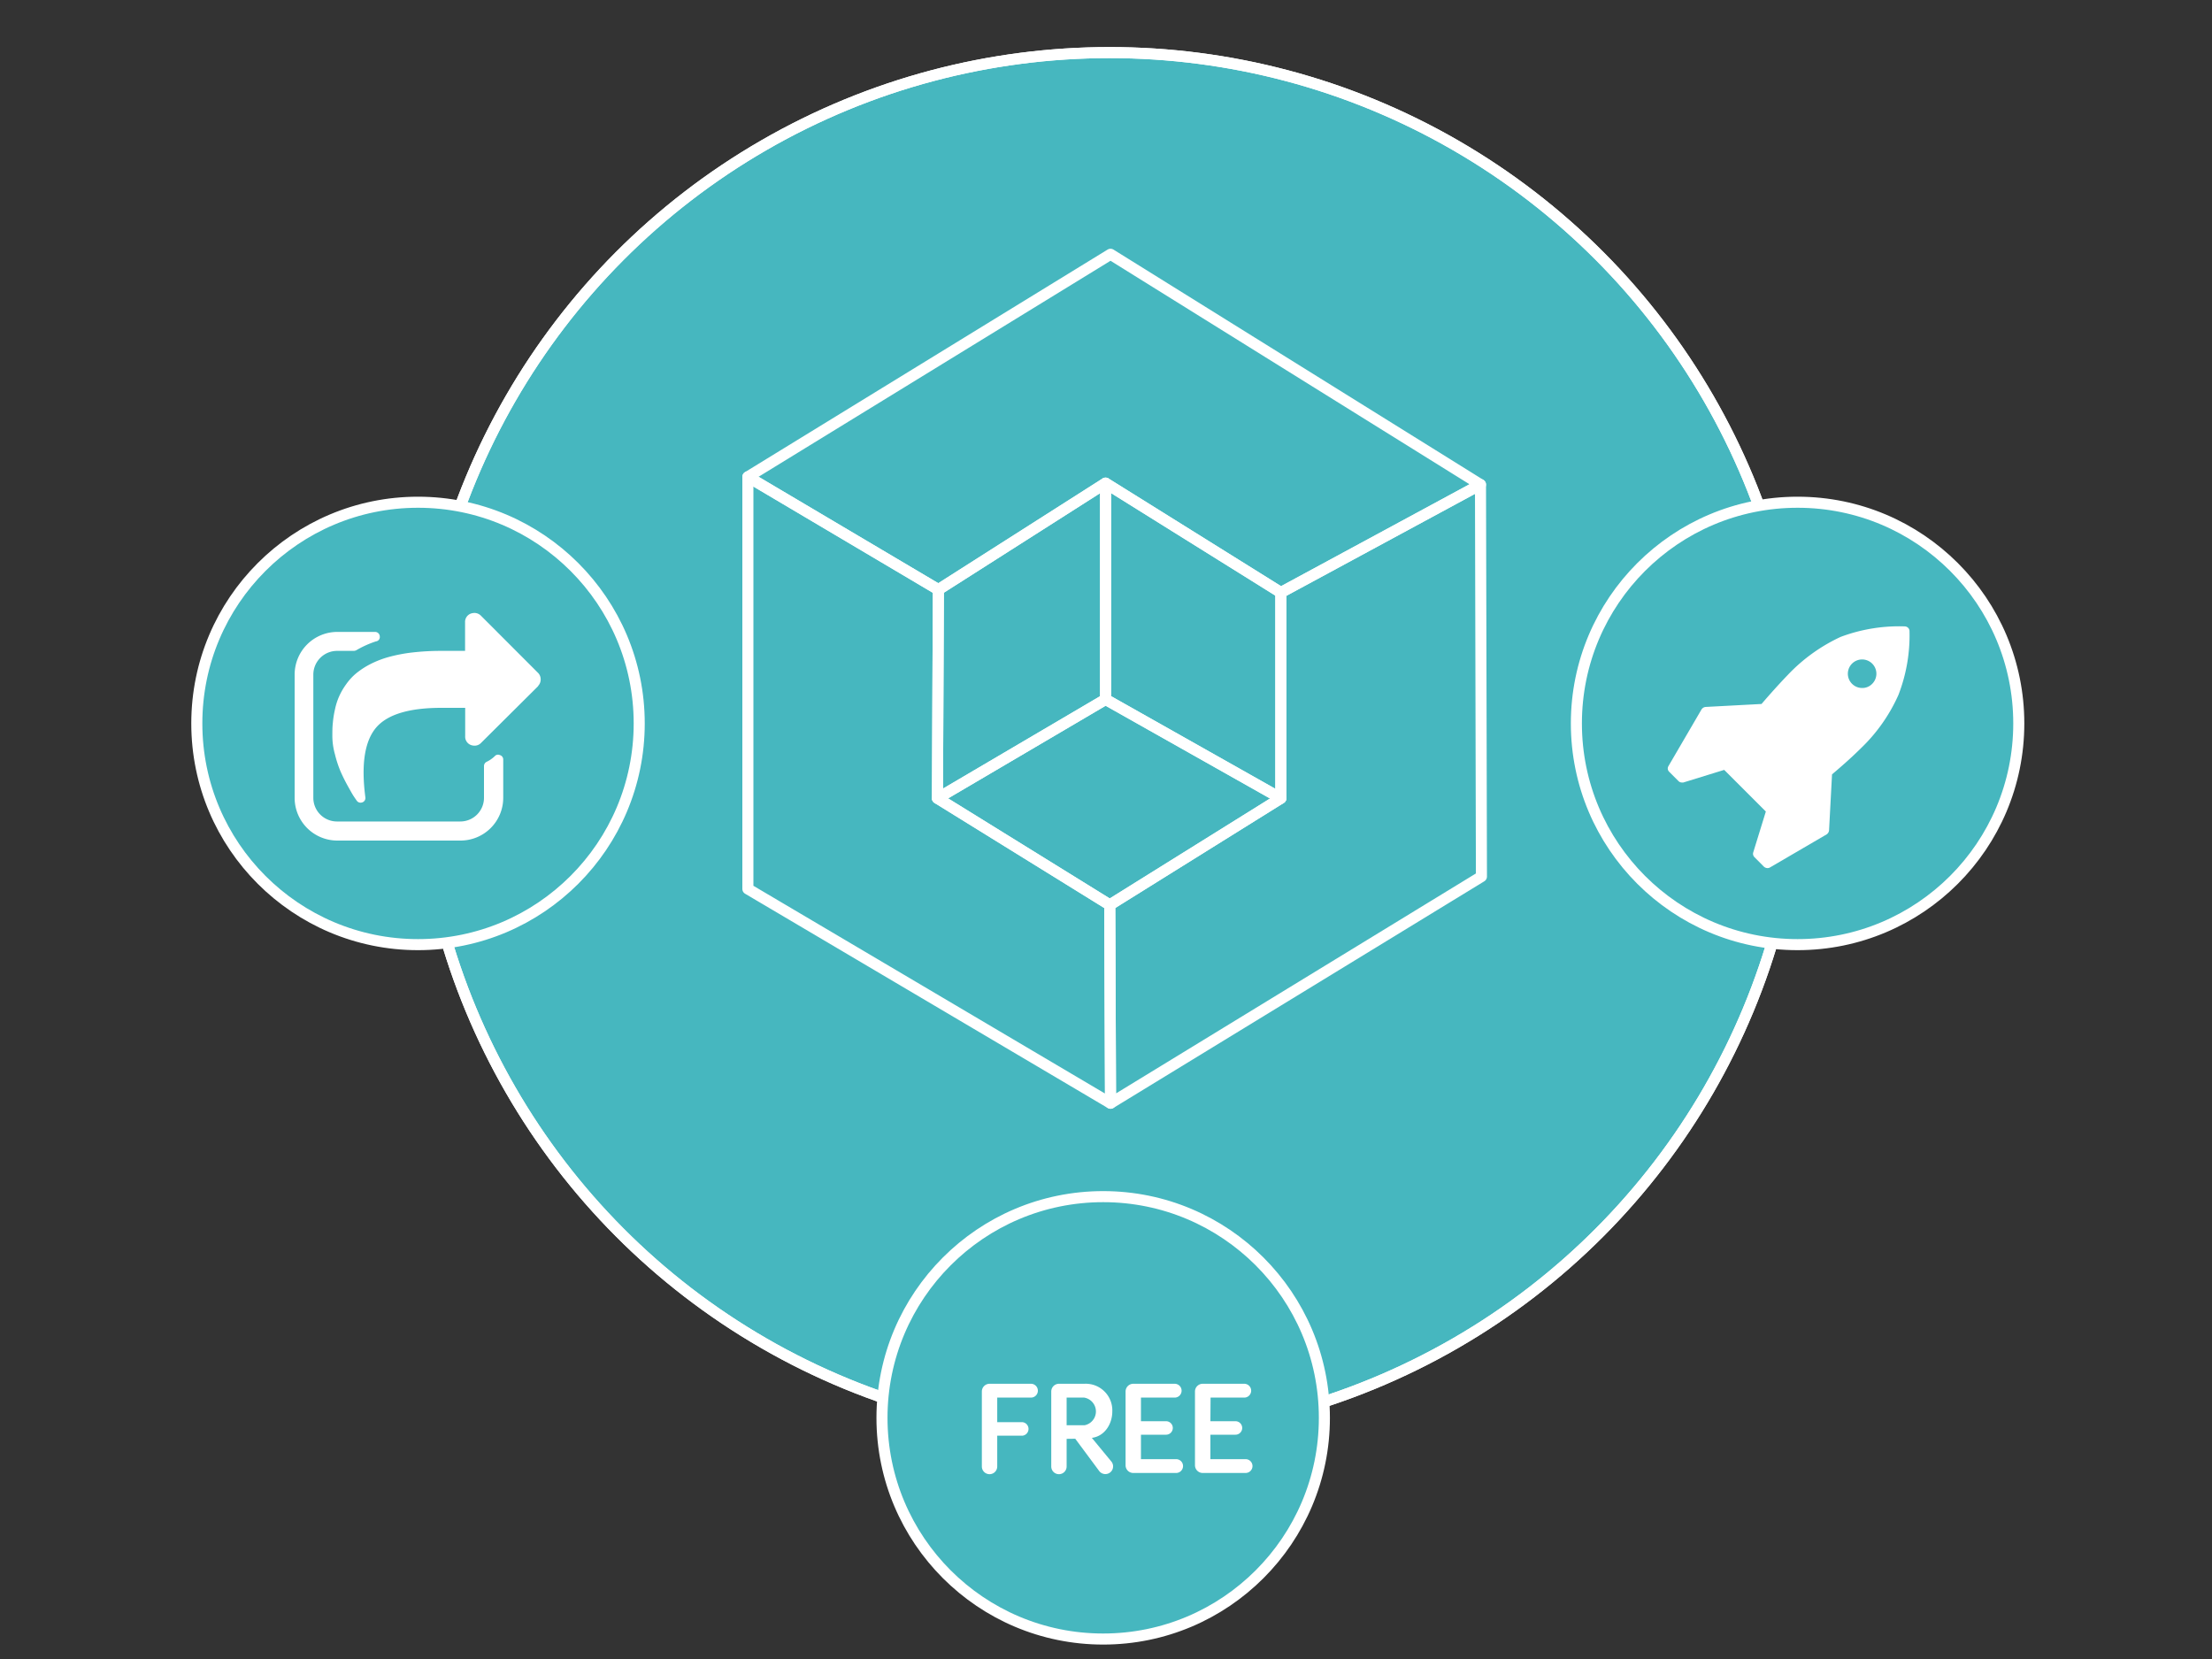 <svg xmlns="http://www.w3.org/2000/svg" viewBox="0 0 400 300"><rect x="0" y="0" width="400" height="300" fill="#333333" stroke="none"/><defs><style>.cls-1{fill:#46b7bf;stroke-miterlimit:10;}.cls-1,.cls-2{stroke:#fff;stroke-width:2px;}.cls-2{fill:none;stroke-linecap:round;stroke-linejoin:round;}.cls-3{fill:#fff;}</style></defs><title>onboard</title><g id="white"><circle class="cls-1" cx="200.66" cy="134.58" r="125.07"/></g><g id="Layer_3" data-name="Layer 3"><circle class="cls-2" cx="200.66" cy="134.58" r="125.07"/></g><g id="LOGO"><polygon class="cls-2" points="200.68 163.64 169.52 144.35 169.69 106.63 169.69 106.63 135.24 86.23 135.24 160.75 200.82 199.5 200.68 163.64 200.68 163.64"/><polygon class="cls-2" points="199.92 87.37 231.62 107.15 231.62 107.15 267.72 87.63 200.82 45.98 135.24 86.23 169.69 106.63 199.92 87.37"/><polygon class="cls-2" points="267.72 87.63 231.62 107.15 231.62 144.35 200.68 163.64 200.68 163.64 200.82 199.5 267.89 158.51 267.72 87.63"/><polygon class="cls-2" points="199.92 87.37 199.92 126.47 231.62 144.35 231.62 107.15 199.92 87.37"/><polyline class="cls-2" points="169.52 144.35 199.92 126.47 199.92 87.37 169.69 106.63 169.52 144.35"/><polygon class="cls-2" points="200.68 163.64 169.52 144.35 199.92 126.47 231.62 144.35 200.68 163.64"/></g><g id="Layer_5" data-name="Layer 5"><circle class="cls-1" cx="325.06" cy="130.82" r="40"/><circle class="cls-1" cx="75.59" cy="130.82" r="40"/><circle class="cls-1" cx="199.49" cy="256.39" r="40"/><path class="cls-3" d="M180.33,265.19a1.39,1.39,0,0,1-2.78,0V251.63a1.4,1.4,0,0,1,1.39-1.4h7.49a1.25,1.25,0,0,1,0,2.5h-6.1v4.44h4.54a1.23,1.23,0,0,1,0,2.45h-4.54Z"/><path class="cls-3" d="M192.88,260.19v5a1.39,1.39,0,1,1-2.78,0V251.63a1.4,1.4,0,0,1,1.39-1.4h4.59a4.81,4.81,0,0,1,5.06,5c0,2.28-1.39,4.49-3.7,4.78l3.56,4.32a1.39,1.39,0,0,1-1.11,2.23,1.4,1.4,0,0,1-1.08-.5l-4.37-5.89Zm0-7.46v5h3.24a2.54,2.54,0,0,0-.07-5Z"/><path class="cls-3" d="M206.32,257h4.54a1.22,1.22,0,0,1,0,2.44h-4.54v4.42h6.36a1.25,1.25,0,0,1,0,2.5h-7.75a1.39,1.39,0,0,1-1.39-1.39V251.63a1.4,1.4,0,0,1,1.39-1.4h7.49a1.25,1.25,0,0,1,0,2.5h-6.1Z"/><path class="cls-3" d="M218.88,257h4.53a1.22,1.22,0,1,1,0,2.44h-4.53v4.42h6.36a1.25,1.25,0,0,1,0,2.5h-7.76a1.4,1.4,0,0,1-1.39-1.39V251.63a1.4,1.4,0,0,1,1.39-1.4H225a1.25,1.25,0,0,1,0,2.5h-6.09Z"/><path class="cls-3" d="M91,137.33v6.94A7.73,7.73,0,0,1,83.23,152H61a7.72,7.72,0,0,1-7.72-7.71V122A7.72,7.72,0,0,1,61,114.27h6.83a.85.85,0,0,1,.85.86.78.78,0,0,1-.69.85,18,18,0,0,0-3.57,1.61,1.24,1.24,0,0,1-.42.11H61A4.3,4.3,0,0,0,56.66,122v22.29A4.28,4.28,0,0,0,61,148.55H83.23a4.28,4.28,0,0,0,4.29-4.28v-5.73a.85.85,0,0,1,.48-.78,5.67,5.67,0,0,0,1.45-1,.78.78,0,0,1,.93-.22A.82.82,0,0,1,91,137.33Zm6.34-13.28L87,134.33a1.59,1.59,0,0,1-1.21.51,1.89,1.89,0,0,1-.67-.13,1.61,1.61,0,0,1-1-1.58V128H79.8q-8.65,0-11.73,3.51-3.18,3.67-2,12.67a.83.83,0,0,1-.54.91,1.3,1.3,0,0,1-.32.06.83.83,0,0,1-.69-.35c-.18-.25-.37-.53-.57-.83s-.55-.92-1.06-1.84-.95-1.81-1.32-2.66a20.58,20.58,0,0,1-1-3.06,12.39,12.39,0,0,1-.47-3.26c0-.88,0-1.69.09-2.44a17.82,17.82,0,0,1,.38-2.41,11.65,11.65,0,0,1,.75-2.36,12.06,12.06,0,0,1,1.26-2.18,10.11,10.11,0,0,1,1.83-2,14.57,14.57,0,0,1,2.53-1.65,17.47,17.47,0,0,1,3.34-1.3,28.47,28.47,0,0,1,4.27-.82,45.2,45.2,0,0,1,5.26-.29h4.29v-5.15a1.61,1.61,0,0,1,1-1.58,2.14,2.14,0,0,1,.67-.13,1.65,1.65,0,0,1,1.21.51l10.28,10.29a1.63,1.63,0,0,1,.51,1.2A1.65,1.65,0,0,1,97.29,124.05Z"/><path class="cls-3" d="M345.3,114.13a29.9,29.9,0,0,1-2,11.53,30.59,30.59,0,0,1-6.79,9.65q-2.17,2.15-5.22,4.72l-.54,10.15a1,1,0,0,1-.43.7l-10.28,6a.88.88,0,0,1-.43.1,1,1,0,0,1-.62-.24L317.26,155a.86.86,0,0,1-.22-.86l2.28-7.39-7.53-7.53-7.39,2.28a.76.76,0,0,1-.24,0,.84.84,0,0,1-.62-.24l-1.71-1.71a.82.82,0,0,1-.13-1l6-10.28a1,1,0,0,1,.69-.43l10.15-.54q2.58-3,4.72-5.22a31.22,31.22,0,0,1,9.59-6.91,30.08,30.08,0,0,1,11.54-1.9.91.91,0,0,1,.65.25A.83.83,0,0,1,345.3,114.13Zm-6.75,9.53a2.58,2.58,0,1,0-1.82.75A2.47,2.47,0,0,0,338.55,123.66Z"/></g></svg>